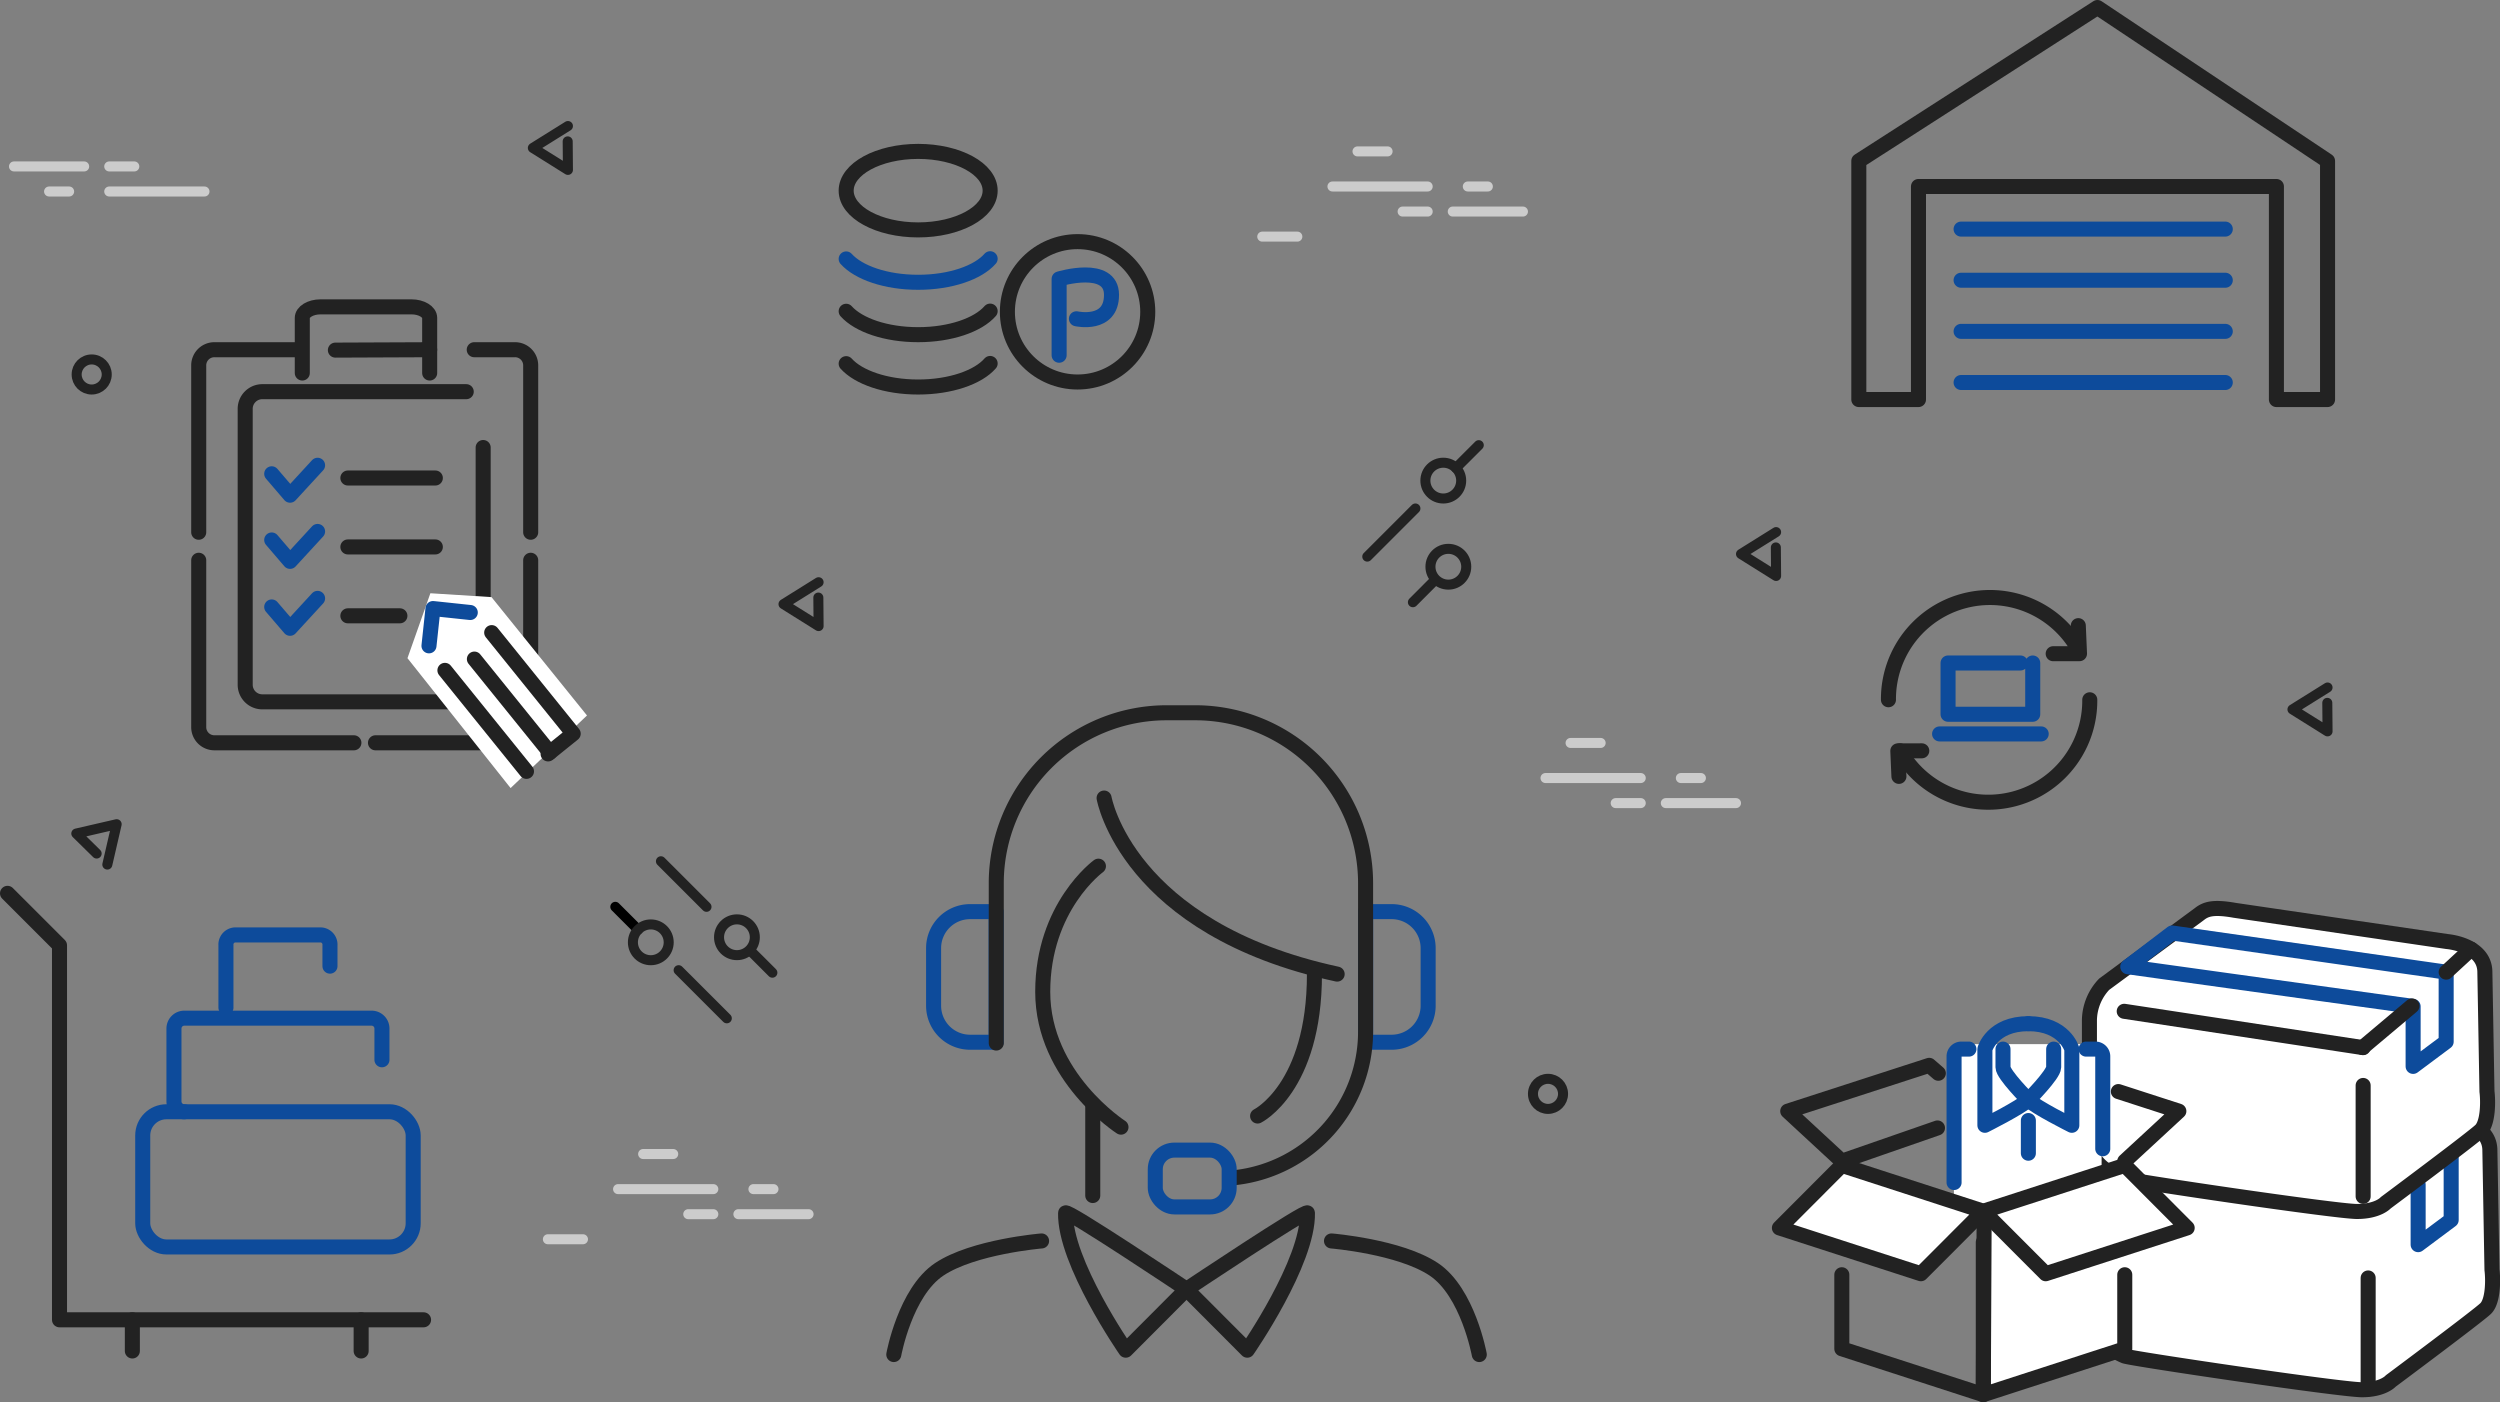 <svg xmlns="http://www.w3.org/2000/svg" viewBox="0 0 498.69 279.7"><rect x="0" y="0" width="498.69" height="279.7" fill="#808080" stroke="none"/><defs><style>.cls-1,.cls-2,.cls-4,.cls-5,.cls-6{fill:none;}.cls-1,.cls-4,.cls-7,.cls-8{stroke:#222;}.cls-1,.cls-2,.cls-4,.cls-5,.cls-6,.cls-8{stroke-linecap:round;stroke-linejoin:round;}.cls-1,.cls-2,.cls-8{stroke-width:3px;}.cls-2{stroke:#0d4b9b;}.cls-3,.cls-7,.cls-8{fill:#fff;}.cls-4,.cls-5,.cls-6{stroke-width:2px;}.cls-5{stroke:#ccc;}.cls-6{stroke:#000;}.cls-7{stroke-miterlimit:10;}</style></defs><title>04</title><g id="レイヤー_2" data-name="レイヤー 2"><g id="contents"><polyline class="cls-1" points="383.35 149.77 378.57 149.78 378.79 154.87"/><g id="icon_data" data-name="icon data"><polyline class="cls-2" points="405.48 132.25 405.48 142.48 388.59 142.48 388.59 132.25 403.02 132.25"/><line class="cls-2" x1="386.9" y1="146.4" x2="407.17" y2="146.4"/></g><path class="cls-1" d="M416.86,139.59A20.25,20.25,0,0,1,379,149.77"/><polyline class="cls-1" points="409.56 130.4 414.81 130.39 414.57 124.8"/><path class="cls-1" d="M376.7,139.58a20.25,20.25,0,0,1,37.83-10.19"/><path class="cls-2" d="M193.51,181.85h5.19a0,0,0,0,1,0,0V207.9a0,0,0,0,1,0,0h-5.19a7.28,7.28,0,0,1-7.28-7.28v-11.5A7.28,7.28,0,0,1,193.51,181.85Z"/><path class="cls-2" d="M279.68,181.85h5.19a0,0,0,0,1,0,0V207.9a0,0,0,0,1,0,0h-5.19a7.28,7.28,0,0,1-7.28-7.28v-11.5A7.28,7.28,0,0,1,279.68,181.85Z" transform="translate(557.28 389.75) rotate(180)"/><path class="cls-1" d="M219.11,172.78S208,180.85,208,197.84s15.61,27,15.61,27"/><path class="cls-1" d="M220.24,159.19s4.54,26.05,46.49,35.12"/><path class="cls-1" d="M250.86,222.62S262.2,217,262.2,194.31"/><path class="cls-1" d="M246.52,234.89a29.29,29.29,0,0,0,25.88-29.08V176.18a34,34,0,0,0-34-34h-5.67a34,34,0,0,0-34,34v31.88"/><rect class="cls-2" x="230.45" y="229.42" width="14.74" height="11.33" rx="3.81"/><line class="cls-1" x1="217.98" y1="238.48" x2="217.98" y2="220.65"/><path class="cls-1" d="M178.29,270.2s2.27-12.46,9.07-17,20.41-5.66,20.41-5.66"/><path class="cls-1" d="M295.08,270.2s-2.27-12.46-9.07-17-20.41-5.66-20.41-5.66"/><path class="cls-1" d="M236.68,257.18s-24.1-16.11-24.12-15.22c-.22,9.76,12,27.37,12,27.37Z"/><path class="cls-1" d="M236.68,257.18s24.1-16.11,24.12-15.22c.22,9.76-12,27.37-12,27.37Z"/><path class="cls-1" d="M70.59,148.17H42.74a3.12,3.12,0,0,1-3.1-3.13h0V111.76"/><path class="cls-1" d="M59,69.76H42.74a3.12,3.12,0,0,0-3.1,3.14h0v33.27"/><path class="cls-1" d="M74.9,148.17h27.86a3.12,3.12,0,0,0,3.1-3.13h0V111.76"/><path class="cls-1" d="M94.6,69.76h8.16a3.12,3.12,0,0,1,3.1,3.14h0v33.27"/><path class="cls-1" d="M96.38,89.27v47.32A3.41,3.41,0,0,1,93,140H52.3a3.41,3.41,0,0,1-3.39-3.43v-55a3.42,3.42,0,0,1,3.39-3.44H93"/><line class="cls-1" x1="69.39" y1="95.35" x2="86.84" y2="95.35"/><line class="cls-1" x1="69.39" y1="109.1" x2="86.84" y2="109.1"/><line class="cls-1" x1="69.39" y1="122.84" x2="79.77" y2="122.84"/><path class="cls-1" d="M85.71,74.41v-11c0-1.21-1.63-2.2-3.63-2.2H63.93c-2,0-3.63,1-3.63,2.2v11"/><line class="cls-1" x1="85.71" y1="69.76" x2="66.9" y2="69.84"/><polyline class="cls-2" points="54.2 94.51 57.86 98.78 63.35 92.81"/><polyline class="cls-2" points="54.2 107.71 57.86 111.98 63.35 106.01"/><polyline class="cls-2" points="54.2 121.07 57.86 125.33 63.35 119.36"/><polygon class="cls-3" points="101.85 157.2 117.09 142.72 98.04 119.11 85.85 118.34 81.28 131.29 101.85 157.2"/><line class="cls-1" x1="88.75" y1="133.72" x2="105.02" y2="153.87"/><polyline class="cls-1" points="98.08 126.19 114.34 146.35 109.33 150.39"/><line class="cls-1" x1="109.68" y1="150.1" x2="94.63" y2="131.47"/><polyline class="cls-2" points="93.81 122.18 86.37 121.39 85.57 128.83"/><g id="icon_data-2" data-name="icon data"><ellipse class="cls-1" cx="183.15" cy="38.03" rx="14.36" ry="7.83"/><path class="cls-2" d="M197.51,51.61c-2.41,2.77-7.93,4.7-14.36,4.7s-11.89-1.92-14.36-4.66"/><path class="cls-1" d="M197.51,62.06c-2.41,2.76-7.93,4.7-14.36,4.7s-11.89-1.92-14.36-4.67"/><path class="cls-1" d="M197.51,72.5c-2.41,2.77-7.93,4.7-14.36,4.7s-11.89-1.92-14.36-4.66"/></g><circle class="cls-4" cx="288.91" cy="113.05" r="3.57"/><line class="cls-4" x1="286.13" y1="115.83" x2="281.84" y2="120.13"/><line class="cls-4" x1="294.98" y1="88.8" x2="290.43" y2="93.35"/><circle class="cls-4" cx="287.9" cy="95.87" r="3.57"/><line class="cls-4" x1="282.34" y1="101.43" x2="272.74" y2="111.03"/><line class="cls-5" x1="308.29" y1="155.2" x2="327.29" y2="155.2"/><line class="cls-5" x1="335.29" y1="155.2" x2="339.29" y2="155.2"/><line class="cls-5" x1="322.29" y1="160.2" x2="327.29" y2="160.2"/><line class="cls-5" x1="332.29" y1="160.2" x2="346.29" y2="160.2"/><line class="cls-5" x1="313.29" y1="148.2" x2="319.29" y2="148.2"/><circle class="cls-4" cx="147" cy="186.96" r="3.57"/><line class="cls-4" x1="131.84" y1="171.8" x2="140.93" y2="180.89"/><line class="cls-4" x1="149.78" y1="189.74" x2="154.07" y2="194.03"/><line class="cls-6" x1="122.74" y1="180.89" x2="127.29" y2="185.44"/><circle class="cls-4" cx="129.82" cy="187.97" r="3.57"/><line class="cls-4" x1="135.37" y1="193.53" x2="144.98" y2="203.13"/><g id="icon_data-3" data-name="icon data"><polyline class="cls-4" points="21.41 172.46 23.27 164.41 15.22 166.27 19.28 170.26"/></g><line class="cls-5" x1="109.29" y1="247.2" x2="116.29" y2="247.2"/><line class="cls-5" x1="123.29" y1="237.2" x2="142.29" y2="237.2"/><line class="cls-5" x1="150.29" y1="237.2" x2="154.29" y2="237.2"/><line class="cls-5" x1="137.29" y1="242.2" x2="142.29" y2="242.2"/><line class="cls-5" x1="147.29" y1="242.2" x2="161.29" y2="242.2"/><line class="cls-5" x1="128.29" y1="230.2" x2="134.29" y2="230.2"/><g id="icon_data-4" data-name="icon data"><polyline class="cls-4" points="464.29 137.14 457.29 141.51 464.29 145.89 464.24 140.2"/></g><g id="icon_data-5" data-name="icon data"><polyline class="cls-4" points="354.29 106.14 347.29 110.51 354.29 114.89 354.24 109.2"/></g><g id="icon_data-6" data-name="icon data"><polyline class="cls-4" points="163.29 116.14 156.29 120.51 163.29 124.89 163.24 119.2"/></g><g id="icon_data-7" data-name="icon data"><polyline class="cls-4" points="113.29 25.14 106.29 29.51 113.29 33.89 113.24 28.2"/></g><line class="cls-5" x1="251.79" y1="47.2" x2="258.79" y2="47.2"/><line class="cls-5" x1="265.79" y1="37.2" x2="284.79" y2="37.2"/><line class="cls-5" x1="292.79" y1="37.2" x2="296.79" y2="37.2"/><line class="cls-5" x1="279.79" y1="42.2" x2="284.79" y2="42.2"/><line class="cls-5" x1="289.79" y1="42.2" x2="303.79" y2="42.2"/><line class="cls-5" x1="270.79" y1="30.2" x2="276.79" y2="30.2"/><circle class="cls-1" cx="214.95" cy="62.2" r="14"/><path class="cls-2" d="M211.27,70.86V55.64s10.45-3.17,10.45,3.18-7,4.77-7,4.77"/><path class="cls-7" d="M417.79,239.06v24.43c0,4.24,4.74,6.48,6,7s43.13,6.73,47.37,6.73,5.74-1.75,5.74-1.75,17.45-13,18.94-14.46,1.5-5.73,1.25-7.72l-.42-23.8c0-4.49-5.06-5.87-7.56-6.12l-42.38-6.23c-4.24-.75-5.73-.25-7,.74l-19,14A10.64,10.64,0,0,0,417.79,239.06Z"/><path class="cls-1" d="M417.79,239.06v24.43c0,4.24,4.74,6.48,6,7s43.13,6.73,47.37,6.73,5.74-1.75,5.74-1.75,17.45-13,18.94-14.46,1.5-5.73,1.25-7.72l-.42-23.8c0-4.49-5.06-5.87-7.56-6.12l-42.38-6.23c-4.24-.75-5.73-.25-7,.74l-19,14A10.64,10.64,0,0,0,417.79,239.06Z"/><line class="cls-1" x1="472.39" y1="254.92" x2="472.39" y2="277.05"/><polygon class="cls-2" points="482.36 248.28 482.36 236.31 425.44 228.39 434.28 221.66 488.95 229.47 488.95 243.36 482.36 248.28"/><line class="cls-3" x1="424.73" y1="237.28" x2="472.39" y2="244.54"/><line class="cls-1" x1="488.95" y1="229.47" x2="493.92" y2="224.89"/><path class="cls-3" d="M416.79,203.5v24.43c0,4.24,4.74,6.48,6,7s43.13,6.73,47.37,6.73,5.74-1.74,5.74-1.74,17.45-13,18.94-14.46,1.5-5.74,1.25-7.73l-.42-23.8c0-4.49-5.06-5.87-7.56-6.12l-42.38-6.23c-4.24-.75-5.73-.25-7,.75l-19,14A10.65,10.65,0,0,0,416.79,203.5Z"/><path class="cls-1" d="M416.79,203.5v24.43c0,4.24,4.74,6.48,6,7s43.13,6.73,47.37,6.73,5.74-1.74,5.74-1.74,17.45-13,18.94-14.46,1.5-5.74,1.25-7.73l-.42-23.8c0-4.49-5.06-5.87-7.56-6.12l-42.38-6.23c-4.24-.75-5.73-.25-7,.75l-19,14A10.65,10.65,0,0,0,416.79,203.5Z"/><line class="cls-1" x1="471.39" y1="216.52" x2="471.39" y2="238.65"/><polygon class="cls-2" points="481.36 212.72 481.36 200.76 424.44 192.84 433.28 186.11 487.95 193.92 487.95 207.8 481.36 212.72"/><line class="cls-1" x1="471.39" y1="208.98" x2="423.73" y2="201.73"/><polygon class="cls-3" points="419.42 238.21 395.94 245.2 395.79 277.7 423.79 267.7 422.79 243.7 419.42 238.21"/><polyline class="cls-1" points="386.65 214.09 384.83 212.51 356.61 221.65 367.4 231.63 386.48 225"/><polyline class="cls-1" points="422.56 217.74 434.63 221.65 423.84 231.63"/><polyline class="cls-1" points="395.62 278.2 423.84 269.05 423.84 254.28"/><line class="cls-1" x1="395.62" y1="247.79" x2="395.62" y2="277.96"/><polyline class="cls-1" points="395.79 242.7 395.62 278.2 367.4 269.05 367.4 254.28"/><rect class="cls-3" x="389.76" y="208.28" width="29.46" height="34.33"/><path class="cls-2" d="M389.79,235.88V210.72a1.45,1.45,0,0,1,1.45-1.45h1.51"/><path class="cls-2" d="M416.13,209.27H418a1.45,1.45,0,0,1,1.45,1.45v18.43"/><path class="cls-2" d="M404.61,204.2c-7.23,0-8.67,5.07-8.67,5.07v15.2s7.22-3.62,8.67-5.07c0,0-5.06-5.06-5.06-6.51v-3.62"/><path class="cls-2" d="M404.61,204.2c7.22,0,8.67,5.07,8.67,5.07v15.2s-7.23-3.62-8.67-5.07c0,0,5.05-5.06,5.05-6.51v-3.62"/><line class="cls-2" x1="404.61" y1="223.52" x2="404.61" y2="230.04"/><polygon class="cls-8" points="436.29 244.94 408.07 254.08 395.62 241.61 423.84 232.46 436.29 244.94"/><polygon class="cls-8" points="354.95 244.94 383.17 254.08 395.62 241.61 367.4 232.46 354.95 244.94"/><line class="cls-1" x1="481.13" y1="200.66" x2="471.27" y2="208.96"/><line class="cls-1" x1="487.95" y1="193.92" x2="492.92" y2="189.33"/><polygon class="cls-1" points="370.79 32.1 418.39 1.5 464.29 32.1 464.29 79.7 454.09 79.7 454.09 37.2 382.69 37.2 382.69 79.7 370.79 79.7 370.79 32.1"/><line class="cls-2" x1="391.19" y1="45.7" x2="443.89" y2="45.7"/><line class="cls-2" x1="391.19" y1="55.9" x2="443.89" y2="55.9"/><line class="cls-2" x1="391.19" y1="66.1" x2="443.89" y2="66.1"/><line class="cls-2" x1="391.19" y1="76.3" x2="443.89" y2="76.3"/><polyline class="cls-1" points="1.5 178.2 11.87 188.57 11.87 263.27 84.49 263.27"/><line class="cls-1" x1="26.4" y1="269.49" x2="26.4" y2="263.27"/><line class="cls-1" x1="72.04" y1="269.49" x2="72.04" y2="263.27"/><rect class="cls-2" x="28.47" y="221.77" width="53.95" height="26.97" rx="4.73"/><path class="cls-2" d="M36.77,221.77a2.07,2.07,0,0,1-2.07-2.07V205.17a2.07,2.07,0,0,1,2.07-2.07H74.12a2.07,2.07,0,0,1,2.07,2.07v6.23"/><path class="cls-2" d="M45.07,201V188.57a1.93,1.93,0,0,1,1.72-2.07H64.1a1.93,1.93,0,0,1,1.72,2.07v4.15"/><circle class="cls-4" cx="308.79" cy="218.2" r="3"/><circle class="cls-4" cx="18.29" cy="74.7" r="3"/><line class="cls-5" x1="40.79" y1="38.2" x2="21.79" y2="38.2"/><line class="cls-5" x1="13.79" y1="38.2" x2="9.79" y2="38.2"/><line class="cls-5" x1="26.79" y1="33.2" x2="21.79" y2="33.2"/><line class="cls-5" x1="16.79" y1="33.2" x2="2.79" y2="33.2"/></g></g></svg>